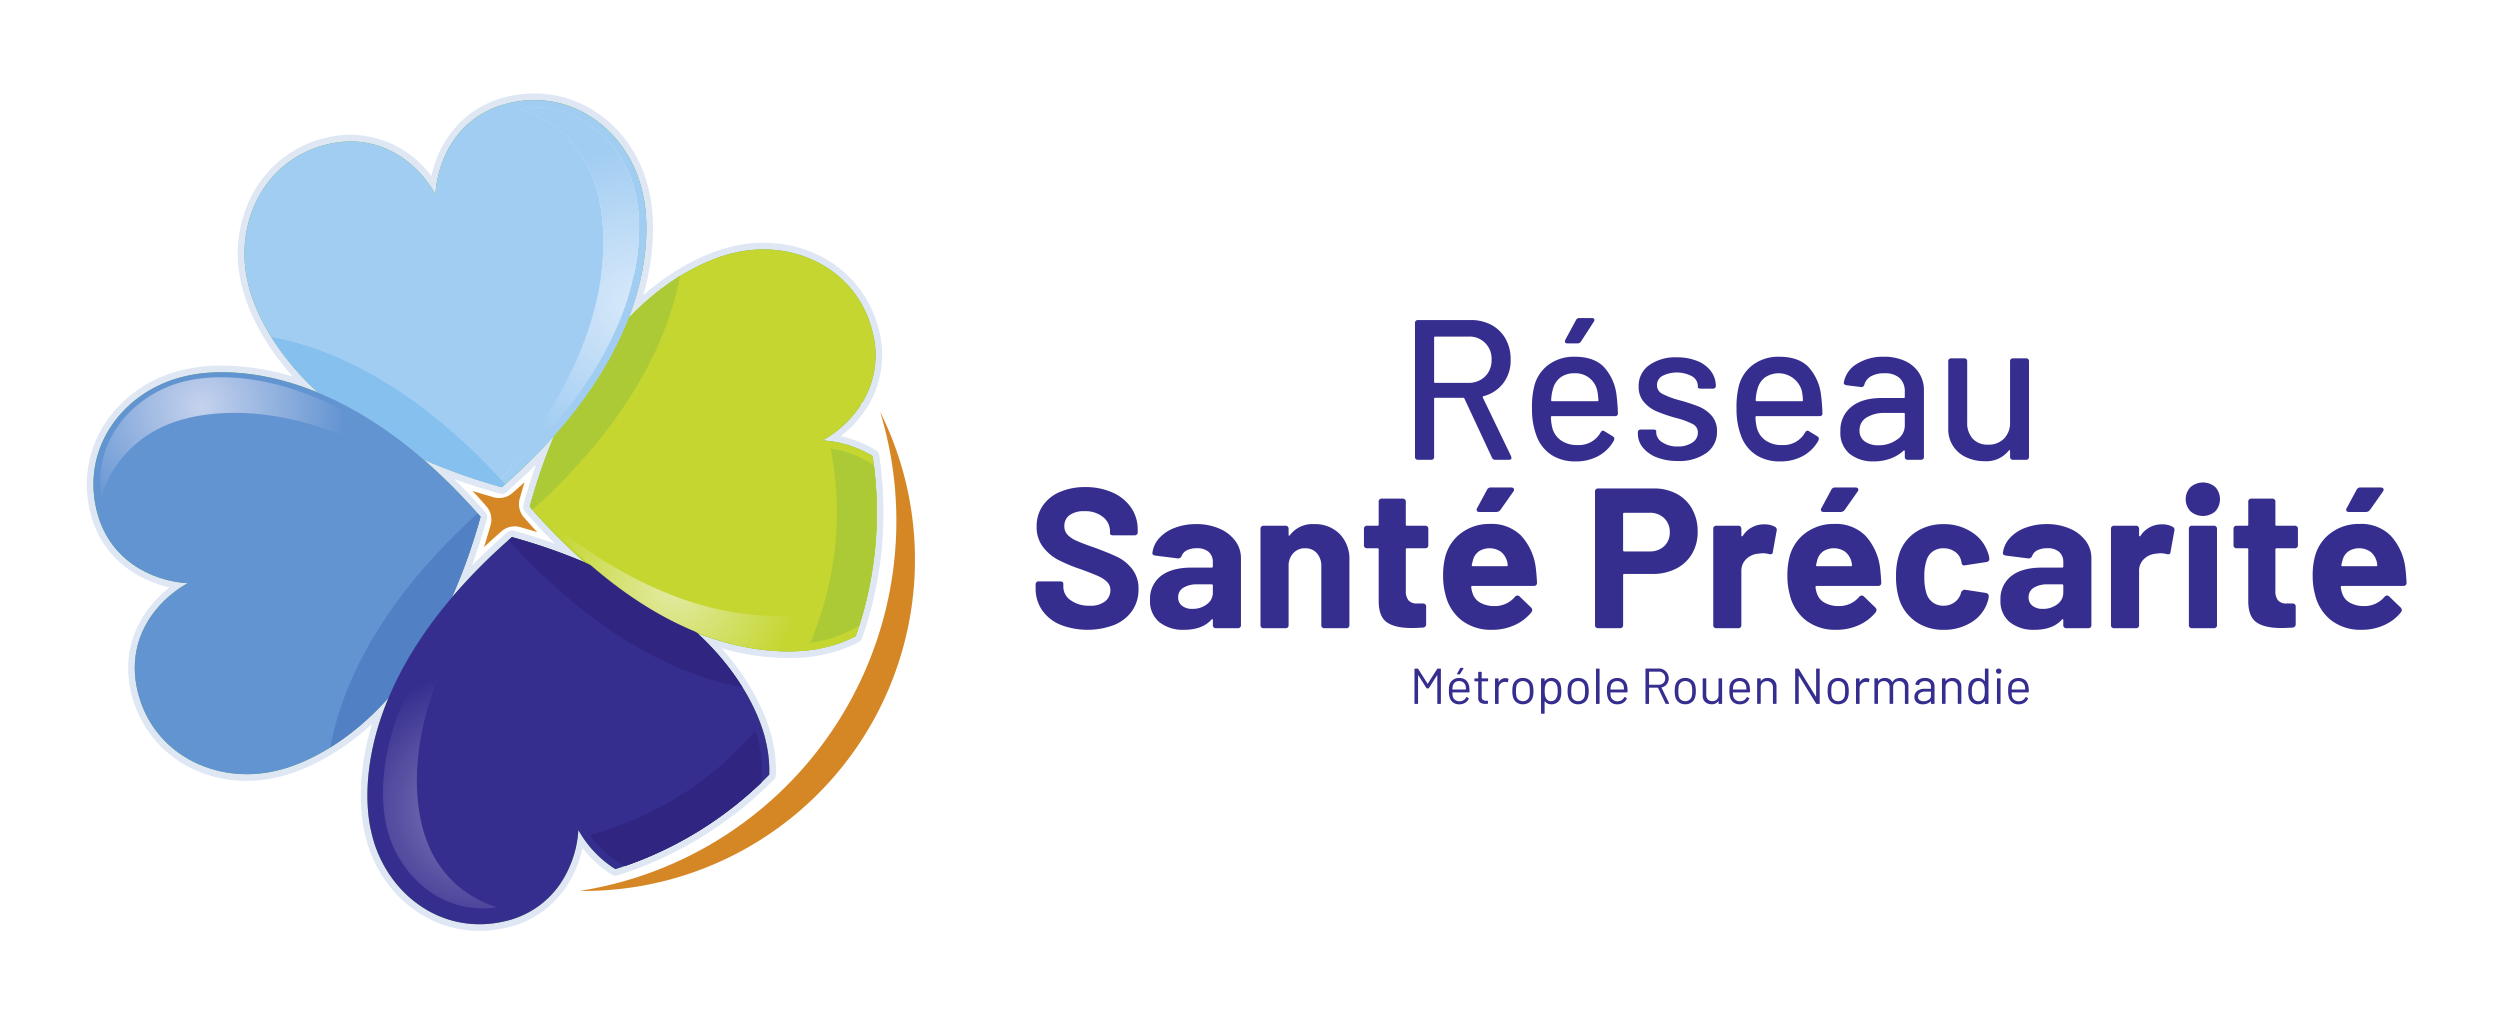 <svg xmlns="http://www.w3.org/2000/svg" xmlns:xlink="http://www.w3.org/1999/xlink" width="214.017mm" height="88.005mm" viewBox="0 0 606.662 249.463"><defs><radialGradient id="a" data-name="D&#xE9;grad&#xE9; sans nom 107" cx="212.196" cy="-309.63" r="34.919" gradientTransform="matrix(0.975, -0.221, 0.221, 0.975, -89.72, 447.356)" gradientUnits="userSpaceOnUse"><stop offset="0" stop-color="#c5d2ed"></stop><stop offset="1" stop-color="#6394d2"></stop></radialGradient><radialGradient id="b" data-name="D&#xE9;grad&#xE9; sans nom 36" cx="327.728" cy="-326.116" r="37.645" gradientTransform="matrix(0.975, -0.221, 0.221, 0.975, -89.72, 447.356)" gradientUnits="userSpaceOnUse"><stop offset="0" stop-color="#d8e9fa"></stop><stop offset="1" stop-color="#a2cdf2"></stop></radialGradient><radialGradient id="d" data-name="D&#xE9;grad&#xE9; sans nom 58" cx="255.825" cy="-199.349" r="33.256" gradientTransform="matrix(0.975, -0.221, 0.221, 0.975, -89.72, 447.356)" gradientUnits="userSpaceOnUse"><stop offset="0" stop-color="#8881bc"></stop><stop offset="1" stop-color="#352e8f"></stop></radialGradient><radialGradient id="e" cx="320.483" cy="-310.403" r="37.645" xlink:href="#b"></radialGradient><radialGradient id="f" data-name="D&#xE9;grad&#xE9; sans nom 161" cx="163.666" cy="141.466" r="30.81" gradientUnits="userSpaceOnUse"><stop offset="0" stop-color="#e4eba8"></stop><stop offset="1" stop-color="#c4d62f"></stop></radialGradient></defs><path d="M116.342,225.894c-13.219,0-24.642-9.653-27.778-23.475l-.034-.169c-.537-2.118-2.633-12.167,1.751-26.57-11.075,10.113-21,12.541-23.118,12.963l-.182.048a32.052,32.052,0,0,1-7.072.793c-13.9,0-25.215-8.724-28.16-21.709-2.566-11.312,2.876-20.133,9.4-25.247-8.089-1.8-16.8-7.413-19.368-18.724a27.114,27.114,0,0,1,4.337-21.98A30.834,30.834,0,0,1,44.535,89.735l.179-.036a38.361,38.361,0,0,1,9.159-.981,60.071,60.071,0,0,1,17.176,2.667C61.32,80.51,58.96,70.842,58.55,68.781l-.051-.2a30.82,30.82,0,0,1,2.96-21.822,27.117,27.117,0,0,1,17.959-13.4,25.818,25.818,0,0,1,5.7-.655,24.652,24.652,0,0,1,19.554,10.013c1.81-8.078,7.42-16.769,18.713-19.331a28.521,28.521,0,0,1,6.293-.716c13.219,0,24.642,9.653,27.776,23.475l.034.171c.509,2,2.522,11.544-1.376,25.3,10.593-9.21,19.91-11.473,21.887-11.866l.181-.047a32,32,0,0,1,7.073-.793c13.9,0,25.215,8.723,28.159,21.708a23.738,23.738,0,0,1-2.876,18.032,1.541,1.541,0,0,1-.119.168,1.63,1.63,0,0,1-.118.222,27.8,27.8,0,0,1-6.258,6.816A27.308,27.308,0,0,1,212.6,109.3a1.624,1.624,0,0,1,.748,1.134,93.147,93.147,0,0,1,1.041,13.875,92.187,92.187,0,0,1-5.2,30.584,1.625,1.625,0,0,1-.775.9,31.971,31.971,0,0,1-7.784,2.873l-.18.036a38.27,38.27,0,0,1-9.159.982h0a58.933,58.933,0,0,1-16.2-2.373c9.645,10.834,11.981,20.441,12.386,22.48l.045.173a31.941,31.941,0,0,1,.774,8.078,1.626,1.626,0,0,1-.465,1.084,92.741,92.741,0,0,1-38,23.317,1.619,1.619,0,0,1-1.34-.168,27.68,27.68,0,0,1-7.124-6.451,27.618,27.618,0,0,1-3.744,9.046l-.014.021a23.751,23.751,0,0,1-14.969,10.287A28.5,28.5,0,0,1,116.342,225.894Zm1.791-99.9c-1.091,3.907-2.306,7.687-3.634,11.31q4.026-4.117,8.595-8.112c.01-.01.02-.02.032-.03a1.646,1.646,0,0,1,1.112-.438h.014a1.619,1.619,0,0,1,.532.089c3.409.952,6.723,2,9.92,3.131q-3.695-3.675-7.3-7.793a1.092,1.092,0,0,1-.091-.1,1.622,1.622,0,0,1-.265-.436,1.582,1.582,0,0,1-.09-.3,1.618,1.618,0,0,1,.068-.9c.927-3.323,1.948-6.562,3.052-9.691q-3.4,3.375-7.145,6.652a1.626,1.626,0,0,1-.8.436,1.648,1.648,0,0,1-.365.042,1.545,1.545,0,0,1-.254-.021,1.617,1.617,0,0,1-.19-.042h0c-3.83-1.066-7.539-2.252-11.1-3.546q3.816,3.775,7.521,8.013c.03.031.06.063.088.1a1.587,1.587,0,0,1,.224.344,1.569,1.569,0,0,1,.145.455A1.6,1.6,0,0,1,118.133,125.991Z" fill="#dee7f3"></path><path d="M211.75,110.68a26.461,26.461,0,0,0-12.134-3.806,26.466,26.466,0,0,0,9.322-8.7c-.038-.124-.069-.251-.107-.375.112,0,.217.009.329.01a22.015,22.015,0,0,0,2.677-16.827c-3.53-15.564-18.982-22.943-33.295-19.7-.076.017-.15.039-.226.057-1.836.365-13.482,3.019-25.819,15.978,6.565-16.935,3.894-28.757,3.428-30.586-.017-.076-.029-.153-.046-.229-3.246-14.312-16.57-25.069-32.133-21.539-12.368,2.805-17.523,13.32-18.083,22.194C101.33,39.4,92.142,32.139,79.775,34.944c-15.563,3.53-22.942,18.982-19.7,33.294.017.077.039.151.057.227.375,1.886,3.164,14.12,17.055,26.823-17.727-7.316-30.188-4.5-32.07-4.02-.076.016-.152.028-.229.045-14.312,3.247-25.069,16.57-21.539,32.133,2.805,12.368,13.32,17.524,22.194,18.083-7.764,4.333-15.026,13.521-12.221,25.888,3.53,15.564,18.983,22.942,33.295,19.7.076-.017.15-.039.226-.057,1.918-.382,14.539-3.257,27.471-17.77-7.565,17.979-4.706,30.648-4.222,32.547.017.076.029.152.046.229,3.246,14.312,16.57,25.069,32.133,21.539a22.02,22.02,0,0,0,13.972-9.592,1.327,1.327,0,0,1-.28.04c.1-.015.191-.036.287-.051a26.37,26.37,0,0,0,4.1-12.591,26.4,26.4,0,0,0,8.979,9.494,90.776,90.776,0,0,0,37.336-22.909,30.3,30.3,0,0,0-.731-7.659c-.017-.076-.04-.15-.057-.226-.372-1.871-3.117-13.918-16.71-26.507,17.086,6.705,29.028,4,30.867,3.535.076-.016.152-.028.229-.046a30.293,30.293,0,0,0,7.389-2.728,91,91,0,0,0,4.09-43.681Zm-87.5,19.662v-.007l-.006,0-.009,0-.006,0h-.008l0,.007a139.3,139.3,0,0,0-14.615,14.7,139.176,139.176,0,0,0,7-19.624l.007,0,0-.006,0-.008,0-.007,0-.007h-.007a140.418,140.418,0,0,0-13.881-13.91,139.844,139.844,0,0,0,19.042,6.743v.007l.006,0h.008l.007-.005.008,0,0-.007a142.36,142.36,0,0,0,12.753-12.563,141.94,141.94,0,0,0-6,17.317l-.007,0,0,.006v.008l0,.006,0,.008h.007a141.2,141.2,0,0,0,13.4,13.5A141.481,141.481,0,0,0,124.254,130.342Z" fill="#68af56"></path><path d="M155.925,46.739c-.017-.076-.029-.153-.046-.229-3.246-14.312-16.57-25.069-32.133-21.539-12.368,2.805-17.523,13.32-18.083,22.194h0C101.33,39.4,92.143,32.139,79.775,34.944c-15.564,3.53-22.942,18.982-19.7,33.294.017.077.039.151.057.227.623,3.132,7.887,34.8,61.631,49.765v.007l.006,0h.008l.007-.005.008,0,0-.007C163.823,81.537,156.714,49.834,155.925,46.739Z" fill="#a2cdf2"></path><path d="M65.811,81.755c7.036,11.35,22.477,27.153,55.955,36.475l0,.007.006,0h.008l.007-.005.008,0,0-.007c.271-.236.53-.471.8-.707C111.365,104.99,91.033,86.463,65.811,81.755Z" fill="#85c0ee"></path><path d="M45.121,91.268c-.076.016-.152.028-.229.045-14.312,3.247-25.069,16.57-21.539,32.133,2.805,12.368,13.32,17.524,22.194,18.083h0c-7.764,4.333-15.026,13.521-12.221,25.888,3.53,15.564,18.982,22.942,33.295,19.7.076-.017.15-.039.226-.057,3.132-.623,34.8-7.887,49.765-61.63l.007,0,0-.006,0-.008,0-.006V125.4h-.007C79.919,83.369,48.216,90.478,45.121,91.268Z" fill="#6394d2"></path><path d="M66.448,185.335l-.155.04c-12.7,2.881-27.812-3.206-31.246-18.348C32.432,155.5,39.2,147.092,46.406,143.07l5.244-2.925-5.993-.378c-8.236-.519-17.968-5.181-20.583-16.711C21.64,107.913,32.653,95.9,45.283,93.035l.2-.039L46,92.873c5.525-1.253,34.664-5.506,68.658,32.981-14.063,49.387-42.186,58.122-47.711,59.375Z" fill="#6394d2"></path><path d="M45.118,92.465C32.991,95.216,22.363,106.4,24.574,120.692c2.213-8.2,8.761-14.841,16.523-17.837l.219-.078c3.247-1.352,32.374-12,73.176,22.509C79.116,85.234,48.754,91.552,45.346,92.42Z" fill="url(#a)"></path><path d="M80.137,181.371c11.35-7.036,27.153-22.477,36.475-55.955l.007,0,0-.006,0-.008,0-.007v-.007h-.007c-.236-.271-.471-.53-.706-.8C103.372,135.817,84.845,156.149,80.137,181.371Z" fill="#5280c5"></path><g><path d="M257.259,151.573a10.075,10.075,0,0,1-4.4-3.531,9.228,9.228,0,0,1-1.548-5.322V141.9a.727.727,0,0,1,.822-.823h5.08c.548,0,.822.211.822.629v.677a3.968,3.968,0,0,0,1.766,3.266,7.478,7.478,0,0,0,4.62,1.33,5.626,5.626,0,0,0,3.8-1.088,3.443,3.443,0,0,0,1.233-2.685,2.706,2.706,0,0,0-.774-1.959,6.9,6.9,0,0,0-2.08-1.4q-1.306-.6-4.209-1.669a39.239,39.239,0,0,1-5.514-2.274,11.327,11.327,0,0,1-3.774-3.169,7.868,7.868,0,0,1-1.548-4.958,8.734,8.734,0,0,1,1.5-5.08,9.524,9.524,0,0,1,4.184-3.338,15.283,15.283,0,0,1,6.12-1.161,15.851,15.851,0,0,1,6.579,1.307,10.658,10.658,0,0,1,4.523,3.652,9.337,9.337,0,0,1,1.621,5.442v.484a.727.727,0,0,1-.823.822h-5.079c-.549,0-.822-.161-.822-.483v-.484a4.4,4.4,0,0,0-1.669-3.459,6.811,6.811,0,0,0-4.572-1.427,5.773,5.773,0,0,0-3.58.967,3.173,3.173,0,0,0-1.258,2.661,2.96,2.96,0,0,0,.726,2.032,6.554,6.554,0,0,0,2.2,1.5q1.476.678,4.571,1.741,3.387,1.258,5.371,2.2a10.293,10.293,0,0,1,3.555,2.879,7.649,7.649,0,0,1,1.572,4.982,8.943,8.943,0,0,1-1.523,5.177,9.816,9.816,0,0,1-4.306,3.435,18.23,18.23,0,0,1-13.183-.049Z" fill="#352e8f"></path><path d="M295.912,128.28a9.252,9.252,0,0,1,3.846,2.975,6.967,6.967,0,0,1,1.379,4.209v16.158a.727.727,0,0,1-.823.822h-5.176a.726.726,0,0,1-.822-.822V150.46c0-.128-.033-.2-.1-.217s-.145.024-.242.121q-2.226,2.466-6.627,2.467a9.246,9.246,0,0,1-6-1.838,6.555,6.555,0,0,1-2.274-5.419,6.939,6.939,0,0,1,2.612-5.781q2.613-2.055,7.451-2.056h4.885a.257.257,0,0,0,.291-.29v-1.016a3.185,3.185,0,0,0-.992-2.491,4.156,4.156,0,0,0-2.878-.9,5.237,5.237,0,0,0-2.4.484,2.551,2.551,0,0,0-1.282,1.354.914.914,0,0,1-.968.629l-5.369-.677a1.212,1.212,0,0,1-.605-.218.446.446,0,0,1-.169-.459,6.446,6.446,0,0,1,1.669-3.58,9.474,9.474,0,0,1,3.773-2.492,14.5,14.5,0,0,1,5.2-.9A13.766,13.766,0,0,1,295.912,128.28Zm-3.048,18.359a3.445,3.445,0,0,0,1.452-2.854v-1.694a.257.257,0,0,0-.291-.29h-3.434a6.214,6.214,0,0,0-3.435.823,2.618,2.618,0,0,0-1.258,2.321,2.482,2.482,0,0,0,.944,2.056,3.878,3.878,0,0,0,2.491.75A5.63,5.63,0,0,0,292.864,146.639Z" fill="#352e8f"></path><path d="M325.083,129.562A8.7,8.7,0,0,1,327.454,136v15.626a.727.727,0,0,1-.823.822h-5.176a.727.727,0,0,1-.823-.822V137.4a4.59,4.59,0,0,0-1.064-3.145,3.613,3.613,0,0,0-2.855-1.209,3.759,3.759,0,0,0-2.9,1.209A4.463,4.463,0,0,0,312.7,137.4v14.223a.727.727,0,0,1-.823.822H306.7a.727.727,0,0,1-.823-.822V128.4a.728.728,0,0,1,.823-.823h5.176a.728.728,0,0,1,.823.823v1.354c0,.129.031.21.1.242s.128,0,.194-.1a6.8,6.8,0,0,1,5.853-2.709A8.441,8.441,0,0,1,325.083,129.562Z" fill="#352e8f"></path><path d="M345.788,133.045h-4.354a.257.257,0,0,0-.29.29v10.014a3.515,3.515,0,0,0,.653,2.346,2.649,2.649,0,0,0,2.1.75h1.355a.728.728,0,0,1,.823.823v4.16a.808.808,0,0,1-.823.871q-1.839.1-2.661.1-4.017,0-6-1.355t-2.031-5.031V133.335a.257.257,0,0,0-.291-.29h-2.467a.726.726,0,0,1-.822-.823V128.4a.727.727,0,0,1,.822-.823h2.467a.257.257,0,0,0,.291-.29v-5.467a.726.726,0,0,1,.822-.822h4.935a.727.727,0,0,1,.822.822v5.467a.257.257,0,0,0,.29.29h4.354a.728.728,0,0,1,.823.823v3.821A.728.728,0,0,1,345.788,133.045Z" fill="#352e8f"></path><path d="M367.606,144.849a.83.83,0,0,1,.629-.339.743.743,0,0,1,.532.242l2.757,2.661a.837.837,0,0,1,.29.58.9.9,0,0,1-.193.581,11.022,11.022,0,0,1-4.088,3.12,12.971,12.971,0,0,1-5.443,1.137,11.665,11.665,0,0,1-7.377-2.274,11.116,11.116,0,0,1-3.943-6.241,17.02,17.02,0,0,1-.58-4.5,18.115,18.115,0,0,1,.532-4.74,10.323,10.323,0,0,1,3.9-5.757,11.305,11.305,0,0,1,6.941-2.177,10.123,10.123,0,0,1,7.524,2.806,14.066,14.066,0,0,1,3.6,7.885q.194,1.6.29,3.532a.726.726,0,0,1-.822.822H357.3a.257.257,0,0,0-.29.29,6.949,6.949,0,0,0,.339,1.5,3.945,3.945,0,0,0,1.91,2.3,6.99,6.99,0,0,0,3.459.8A6.335,6.335,0,0,0,367.606,144.849Zm-8.732-11.055a3.787,3.787,0,0,0-1.427,2.1q-.243.919-.291,1.209t.242.291h8.225c.16,0,.241-.065.241-.194a3.512,3.512,0,0,0-.194-1.112,4.368,4.368,0,0,0-1.5-2.226,4.859,4.859,0,0,0-5.3-.073Zm-.557-10.086a.712.712,0,0,1,.145-.435l2.371-4.4a1,1,0,0,1,.967-.581h4.886a.866.866,0,0,1,.532.145.461.461,0,0,1,.194.387.774.774,0,0,1-.194.484l-3.1,4.4a1.2,1.2,0,0,1-1.016.532h-4.065Q358.318,124.24,358.317,123.708Z" fill="#352e8f"></path><path d="M406.887,119.838a9.2,9.2,0,0,1,3.749,3.7,11.115,11.115,0,0,1,1.33,5.491,10.315,10.315,0,0,1-1.379,5.369,9.386,9.386,0,0,1-3.87,3.6,12.35,12.35,0,0,1-5.732,1.282h-6.821a.257.257,0,0,0-.29.291v12.046a.727.727,0,0,1-.823.822h-5.176a.727.727,0,0,1-.823-.822V119.354a.727.727,0,0,1,.823-.822h13.4A11.628,11.628,0,0,1,406.887,119.838Zm-3.048,12.7a4.415,4.415,0,0,0,1.355-3.362,4.556,4.556,0,0,0-1.355-3.435,4.938,4.938,0,0,0-3.58-1.306h-6.1a.256.256,0,0,0-.29.29v8.8a.256.256,0,0,0,.29.29h6.1A4.992,4.992,0,0,0,403.839,132.537Z" fill="#352e8f"></path><path d="M430.688,127.82a.833.833,0,0,1,.436,1.016l-.919,5.08c-.034.29-.122.467-.267.532a1.241,1.241,0,0,1-.7,0,5.855,5.855,0,0,0-1.4-.194,10.378,10.378,0,0,0-1.112.1,4.754,4.754,0,0,0-2.951,1.282,3.952,3.952,0,0,0-1.209,3.024v12.965a.727.727,0,0,1-.822.822h-5.177a.726.726,0,0,1-.822-.822V128.4a.727.727,0,0,1,.822-.823h5.177a.727.727,0,0,1,.822.823v1.5c0,.13.031.21.1.242s.144,0,.242-.1a6.035,6.035,0,0,1,5.225-2.8A5.111,5.111,0,0,1,430.688,127.82Z" fill="#352e8f"></path><path d="M451.151,144.849a.83.83,0,0,1,.629-.339.743.743,0,0,1,.532.242l2.757,2.661a.837.837,0,0,1,.29.58.906.906,0,0,1-.193.581,11.022,11.022,0,0,1-4.088,3.12,12.971,12.971,0,0,1-5.443,1.137,11.662,11.662,0,0,1-7.377-2.274,11.116,11.116,0,0,1-3.943-6.241,17.02,17.02,0,0,1-.58-4.5,18.115,18.115,0,0,1,.532-4.74,10.318,10.318,0,0,1,3.895-5.757,11.305,11.305,0,0,1,6.941-2.177,10.119,10.119,0,0,1,7.523,2.806,14.06,14.06,0,0,1,3.6,7.885q.193,1.6.29,3.532a.726.726,0,0,1-.822.822H440.846a.257.257,0,0,0-.29.29,6.949,6.949,0,0,0,.339,1.5,3.945,3.945,0,0,0,1.91,2.3,6.99,6.99,0,0,0,3.459.8A6.335,6.335,0,0,0,451.151,144.849Zm-8.733-11.055a3.791,3.791,0,0,0-1.426,2.1q-.243.919-.291,1.209c-.033.194.049.291.242.291h8.224c.161,0,.242-.065.242-.194a3.512,3.512,0,0,0-.194-1.112,4.368,4.368,0,0,0-1.5-2.226,4.861,4.861,0,0,0-5.3-.073Zm-.556-10.086a.712.712,0,0,1,.145-.435l2.37-4.4a1,1,0,0,1,.968-.581h4.886a.866.866,0,0,1,.532.145.461.461,0,0,1,.194.387.774.774,0,0,1-.194.484l-3.1,4.4a1.2,1.2,0,0,1-1.015.532h-4.065Q441.862,124.24,441.862,123.708Z" fill="#352e8f"></path><path d="M464.962,150.9a10.564,10.564,0,0,1-4.04-5.322,17.771,17.771,0,0,1-.822-5.708,17.172,17.172,0,0,1,.822-5.612,10.048,10.048,0,0,1,4.016-5.176,11.908,11.908,0,0,1,6.724-1.887,12.05,12.05,0,0,1,6.8,1.935,9.28,9.28,0,0,1,3.894,4.886,5.466,5.466,0,0,1,.388,1.5v.1q0,.628-.726.774l-5.08.774-.242.048a.621.621,0,0,1-.677-.58l-.145-.678a3.689,3.689,0,0,0-1.5-2.08,4.653,4.653,0,0,0-2.758-.822,4.323,4.323,0,0,0-2.613.774,4.11,4.11,0,0,0-1.5,2.128,11.88,11.88,0,0,0-.532,3.967,12.928,12.928,0,0,0,.485,3.967,4.3,4.3,0,0,0,1.523,2.274,4.244,4.244,0,0,0,2.637.822,4.474,4.474,0,0,0,2.636-.8,4.09,4.09,0,0,0,1.573-2.153l.048-.241a1.059,1.059,0,0,1,.338-.46.749.749,0,0,1,.629-.218l5.079.774a.924.924,0,0,1,.557.339.787.787,0,0,1,.121.58,4.509,4.509,0,0,1-.242,1.113,9.02,9.02,0,0,1-3.942,5.08,12.423,12.423,0,0,1-6.749,1.838A11.578,11.578,0,0,1,464.962,150.9Z" fill="#352e8f"></path><path d="M502.285,128.28a9.255,9.255,0,0,1,3.845,2.975,6.96,6.96,0,0,1,1.379,4.209v16.158a.727.727,0,0,1-.822.822H501.51a.727.727,0,0,1-.822-.822V150.46c0-.128-.032-.2-.1-.217s-.144.024-.241.121q-2.226,2.466-6.628,2.467a9.248,9.248,0,0,1-6-1.838,6.56,6.56,0,0,1-2.273-5.419,6.939,6.939,0,0,1,2.612-5.781q2.611-2.055,7.45-2.056H500.4a.256.256,0,0,0,.29-.29v-1.016a3.188,3.188,0,0,0-.991-2.491,4.158,4.158,0,0,0-2.879-.9,5.24,5.24,0,0,0-2.395.484,2.554,2.554,0,0,0-1.282,1.354.914.914,0,0,1-.967.629l-5.37-.677a1.2,1.2,0,0,1-.6-.218.447.447,0,0,1-.17-.459,6.453,6.453,0,0,1,1.669-3.58,9.488,9.488,0,0,1,3.773-2.492,14.506,14.506,0,0,1,5.2-.9A13.769,13.769,0,0,1,502.285,128.28Zm-3.048,18.359a3.444,3.444,0,0,0,1.451-2.854v-1.694a.257.257,0,0,0-.29-.29h-3.435a6.211,6.211,0,0,0-3.434.823,2.618,2.618,0,0,0-1.258,2.321,2.481,2.481,0,0,0,.943,2.056,3.881,3.881,0,0,0,2.492.75A5.632,5.632,0,0,0,499.237,146.639Z" fill="#352e8f"></path><path d="M527.2,127.82a.833.833,0,0,1,.435,1.016l-.919,5.08c-.033.29-.121.467-.266.532a1.241,1.241,0,0,1-.7,0,5.855,5.855,0,0,0-1.4-.194,10.378,10.378,0,0,0-1.112.1,4.752,4.752,0,0,0-2.951,1.282,3.952,3.952,0,0,0-1.209,3.024v12.965a.727.727,0,0,1-.822.822h-5.177a.726.726,0,0,1-.822-.822V128.4a.727.727,0,0,1,.822-.823h5.177a.728.728,0,0,1,.822.823v1.5c0,.13.031.21.1.242s.145,0,.243-.1a6.035,6.035,0,0,1,5.224-2.8A5.112,5.112,0,0,1,527.2,127.82Z" fill="#352e8f"></path><path d="M531.552,124.071a4.27,4.27,0,0,1,0-5.854,4.6,4.6,0,0,1,6.023-.024,4.4,4.4,0,0,1,0,5.9,4.593,4.593,0,0,1-6.023-.024Zm-.387,27.551V128.4a.727.727,0,0,1,.822-.823h5.177a.728.728,0,0,1,.822.823v23.221a.727.727,0,0,1-.822.822h-5.177A.726.726,0,0,1,531.165,151.622Z" fill="#352e8f"></path><path d="M556.8,133.045h-4.353a.256.256,0,0,0-.29.29v10.014a3.509,3.509,0,0,0,.653,2.346,2.649,2.649,0,0,0,2.1.75h1.356a.727.727,0,0,1,.822.823v4.16a.808.808,0,0,1-.822.871q-1.84.1-2.661.1-4.017,0-6-1.355t-2.031-5.031V133.335a.257.257,0,0,0-.291-.29h-2.467a.727.727,0,0,1-.823-.823V128.4a.728.728,0,0,1,.823-.823h2.467a.257.257,0,0,0,.291-.29v-5.467A.726.726,0,0,1,546.4,121h4.934a.727.727,0,0,1,.823.822v5.467a.256.256,0,0,0,.29.29H556.8a.728.728,0,0,1,.823.823v3.821A.727.727,0,0,1,556.8,133.045Z" fill="#352e8f"></path><path d="M578.622,144.849a.83.83,0,0,1,.628-.339.743.743,0,0,1,.533.242l2.757,2.661a.837.837,0,0,1,.29.58.9.9,0,0,1-.194.581,11.013,11.013,0,0,1-4.088,3.12,12.967,12.967,0,0,1-5.442,1.137,11.662,11.662,0,0,1-7.377-2.274,11.111,11.111,0,0,1-3.943-6.241,17.02,17.02,0,0,1-.58-4.5,18.073,18.073,0,0,1,.532-4.74,10.316,10.316,0,0,1,3.894-5.757,11.308,11.308,0,0,1,6.942-2.177,10.119,10.119,0,0,1,7.523,2.806,14.06,14.06,0,0,1,3.6,7.885q.194,1.6.29,3.532a.727.727,0,0,1-.823.822H568.317a.257.257,0,0,0-.29.29,6.949,6.949,0,0,0,.339,1.5,3.945,3.945,0,0,0,1.91,2.3,6.987,6.987,0,0,0,3.459.8A6.335,6.335,0,0,0,578.622,144.849Zm-8.733-11.055a3.792,3.792,0,0,0-1.427,2.1c-.162.613-.258,1.016-.291,1.209s.049.291.243.291h8.224c.16,0,.241-.065.241-.194a3.509,3.509,0,0,0-.193-1.112,4.368,4.368,0,0,0-1.5-2.226,4.861,4.861,0,0,0-5.3-.073Zm-.556-10.086a.705.705,0,0,1,.145-.435l2.37-4.4a1,1,0,0,1,.968-.581H577.7a.868.868,0,0,1,.532.145.46.46,0,0,1,.193.387.772.772,0,0,1-.193.484l-3.1,4.4a1.2,1.2,0,0,1-1.015.532h-4.065Q569.334,124.24,569.333,123.708Z" fill="#352e8f"></path></g><path d="M154.158,46.9c-2.751-12.127-13.936-22.754-28.227-20.544,8.2,2.213,14.841,8.761,17.837,16.523l.078.219c1.352,3.247,12,32.374-22.508,73.176C161.389,80.9,155.071,50.537,154.2,47.129Z" fill="#cbe2f8"></path><path d="M154.158,46.9c-2.751-12.127-13.936-22.754-28.227-20.544,8.2,2.213,14.841,8.761,17.837,16.523l.078.219c1.352,3.247,12,32.374-22.508,73.176C161.389,80.9,155.071,50.537,154.2,47.129Z" fill="url(#b)"></path><path d="M154.158,46.9c-2.751-12.127-13.936-22.754-28.227-20.544,8.2,2.213,14.841,8.761,17.837,16.523l.078.219c1.352,3.247,12,32.374-22.508,73.176C161.389,80.9,155.071,50.537,154.2,47.129Z" fill="#cbe2f8"></path><path d="M154.158,46.9c-2.751-12.127-13.936-22.754-28.227-20.544,8.2,2.213,14.841,8.761,17.837,16.523l.078.219c1.352,3.247,12,32.374-22.508,73.176C161.389,80.9,155.071,50.537,154.2,47.129Z" fill="url(#b)"></path><path d="M135.967,214.049c.1-.015.191-.036.287-.051a26.37,26.37,0,0,0,4.1-12.591,26.4,26.4,0,0,0,8.979,9.494,90.776,90.776,0,0,0,37.336-22.909,30.3,30.3,0,0,0-.731-7.659c-.017-.076-.04-.15-.057-.226-.623-3.132-7.887-34.8-61.631-49.765v-.007l-.006,0-.009,0-.006,0h-.008l0,.007C82.2,167.035,89.307,198.738,90.1,201.833c.017.076.029.152.046.229,3.246,14.312,16.57,25.069,32.133,21.539a22.02,22.02,0,0,0,13.972-9.592A1.327,1.327,0,0,1,135.967,214.049Z" fill="#352e8f"></path><path d="M138.973,195.3l2.926,5.243a24.22,24.22,0,0,0,9.688,9.629,90.8,90.8,0,0,0,33.149-20.262,28.393,28.393,0,0,0-.528-9.235l-.055-.227c-.677-3.4-8.077-33.519-59.471-48.155-40.05,35.376-33.732,65.738-32.864,69.146l.045.228c2.865,12.63,14.878,23.643,30.021,20.209,11.529-2.615,16.192-12.347,16.712-20.583Z" fill="#352e8f"></path><path d="M117.442,132.776q.818-2.567,1.556-5.2a4.747,4.747,0,0,0,.1-2.659c-.008-.041-.056-.221-.115-.4a4.77,4.77,0,0,0-1.158-1.88q-1.536-1.764-3.152-3.5,2.445.774,4.95,1.475a4.585,4.585,0,0,0,1.5.241,4.882,4.882,0,0,0,1.234-.16,5.1,5.1,0,0,0,.5-.16,4.8,4.8,0,0,0,1.584-.978q1.445-1.265,2.856-2.563-.593,1.929-1.143,3.9a4.794,4.794,0,0,0-.084,2.586c.031.128.065.249.1.368a4.855,4.855,0,0,0,1.179,1.933q1.468,1.686,3.013,3.348-1.983-.612-4.006-1.178a4.669,4.669,0,0,0-1.452-.224c-.046,0-.221,0-.268.008a4.892,4.892,0,0,0-3.178,1.407C120.1,130.319,118.759,131.537,117.442,132.776Z" fill="#d58625"></path><path d="M200.042,157.135c.076-.016.152-.028.229-.046a30.293,30.293,0,0,0,7.389-2.728,91,91,0,0,0,4.09-43.681,26.461,26.461,0,0,0-12.134-3.806,26.466,26.466,0,0,0,9.322-8.7c-.038-.124-.069-.251-.107-.375.112,0,.217.009.329.01a22.015,22.015,0,0,0,2.677-16.827c-3.53-15.564-18.982-22.943-33.295-19.7-.076.017-.15.039-.226.057-3.132.623-34.8,7.887-49.765,61.63l-.007,0,0,.006v.008l0,.006,0,.008h.007C165.244,165.034,196.947,157.925,200.042,157.135Z" fill="#c4d62f"></path><path d="M199.164,155.53l.515-.123.2-.039a28.288,28.288,0,0,0,8.642-3.57,90.65,90.65,0,0,0,3.533-38.821,24.34,24.34,0,0,0-12.549-4.342l-5.993-.377,5.244-2.926c7.206-4.022,13.974-12.426,11.359-23.956-3.435-15.142-18.549-21.228-31.246-18.348l-.155.04-.5.106c-5.525,1.253-33.648,9.988-47.711,59.375C164.5,161.035,193.639,156.783,199.164,155.53Z" fill="#c4d62f"></path><path d="M93.821,200.6c2.62,11.55,13.273,21.671,26.883,19.566a26.022,26.022,0,0,1-16.988-15.736l-.074-.209c-1.288-3.092-11.428-30.832,21.437-69.691-38.144,33.692-32.128,62.607-31.3,65.853Z" fill="url(#d)"></path><path d="M180.2,166.817c-7.037-11.35-22.477-27.153-55.956-36.475l0-.007-.006,0-.008,0-.006.006-.008,0v.007c-.27.236-.53.471-.8.706C134.646,143.582,154.979,162.109,180.2,166.817Z" fill="#302581"></path><path d="M165.026,66.9c-11.35,7.037-27.153,22.477-36.475,55.956l-.007,0,0,.006,0,.008.006.006,0,.008h.007c.236.27.471.53.707.8C141.791,112.454,160.318,92.121,165.026,66.9Z" fill="#abca36"></path><path d="M150.907,66.27a28.459,28.459,0,0,0-22.528,45.858c17.874-17.555,24.84-33.614,27.288-45.454A28.611,28.611,0,0,0,150.907,66.27Z" fill="#a2cdf2"></path><path d="M154.158,46.9c-2.751-12.127-13.936-22.754-28.227-20.544,8.2,2.213,14.841,8.761,17.837,16.523l.078.219c1.352,3.247,12,32.374-22.508,73.176C161.389,80.9,155.071,50.537,154.2,47.129Z" fill="url(#e)"></path><path d="M213.575,99.933a90.864,90.864,0,0,1-72.863,116.246c.311,0,.618.023.931.023A80.383,80.383,0,0,0,213.575,99.933Z" fill="#d58625"></path><path d="M199.656,157.192l.228-.045a28.214,28.214,0,0,0,7.9-3.121,89.9,89.9,0,0,0,3.078-11.182,28.109,28.109,0,0,1-6.952,3.913l-.219.078c-3.247,1.352-32.374,12-73.176-22.508C165.886,164.378,196.248,158.06,199.656,157.192Z" fill="url(#f)"></path><path d="M201.582,108.863a81.086,81.086,0,0,1-4.952,47.109c1.089-.145,1.951-.31,2.534-.442l.515-.123.2-.039a28.288,28.288,0,0,0,8.642-3.57,90.65,90.65,0,0,0,3.533-38.821A23.918,23.918,0,0,0,201.582,108.863Z" fill="#abca36"></path><path d="M184.153,180.452a26.471,26.471,0,0,0-.852-3.087,81.248,81.248,0,0,1-40.112,25.229,23.76,23.76,0,0,0,8.4,7.582,90.8,90.8,0,0,0,33.149-20.262,28.393,28.393,0,0,0-.528-9.235Z" fill="#302581"></path><g><path d="M362.042,111.046l-6.676-14.319a.311.311,0,0,0-.29-.193h-6.822a.213.213,0,0,0-.241.241v14.078a.669.669,0,0,1-.725.726h-3.194a.669.669,0,0,1-.725-.726V78.392a.668.668,0,0,1,.725-.725h12.772a10.431,10.431,0,0,1,5.1,1.209,8.512,8.512,0,0,1,3.411,3.386,10.194,10.194,0,0,1,1.209,5.031,9.093,9.093,0,0,1-1.79,5.685,8.747,8.747,0,0,1-4.837,3.168.236.236,0,0,0-.145.291l6.869,14.271.1.387c0,.322-.21.484-.629.484h-3.289A.839.839,0,0,1,362.042,111.046ZM348.013,81.924v10.74a.213.213,0,0,0,.241.241h8.032a5.578,5.578,0,0,0,4.088-1.548,5.394,5.394,0,0,0,1.572-4.015,5.325,5.325,0,0,0-5.66-5.66h-8.032A.213.213,0,0,0,348.013,81.924Z" fill="#352e8f"></path><path d="M388.407,104.951c.161-.29.339-.435.532-.435a.71.71,0,0,1,.436.145l1.983,1.209a.722.722,0,0,1,.387.629l-.1.387a9.449,9.449,0,0,1-3.7,3.725,11.153,11.153,0,0,1-5.587,1.355,10.517,10.517,0,0,1-5.806-1.524,9.393,9.393,0,0,1-3.579-4.379,18.138,18.138,0,0,1-1.21-6.917,20.512,20.512,0,0,1,.532-5.37,9.242,9.242,0,0,1,3.484-5.273,10.346,10.346,0,0,1,6.337-1.935q4.594,0,7.014,2.394a12.179,12.179,0,0,1,3.145,6.943q.242,1.79.339,4.353a.642.642,0,0,1-.726.726H376.6a.214.214,0,0,0-.242.242,11.817,11.817,0,0,0,.339,2.612,5.3,5.3,0,0,0,2.129,3.048A6.762,6.762,0,0,0,382.8,108,6.025,6.025,0,0,0,388.407,104.951ZM378.659,91.6a5.069,5.069,0,0,0-1.814,2.806,11.282,11.282,0,0,0-.435,2.709.213.213,0,0,0,.241.242h10.981a.214.214,0,0,0,.243-.242,14.2,14.2,0,0,0-.291-2.37,5.347,5.347,0,0,0-5.466-4.161A5.544,5.544,0,0,0,378.659,91.6Zm1.089-8.756.1-.387,2.564-4.741a.874.874,0,0,1,.871-.532h3a.782.782,0,0,1,.46.121.373.373,0,0,1,.169.314.863.863,0,0,1-.145.436l-3.1,4.789a.95.95,0,0,1-.871.484h-2.467Q379.747,83.327,379.748,82.843Z" fill="#352e8f"></path><path d="M402.073,111a7.977,7.977,0,0,1-3.41-2.394,5.284,5.284,0,0,1-1.21-3.363v-.29a.668.668,0,0,1,.725-.725h3a1.216,1.216,0,0,1,.532.1c.128.065.194.145.194.242v.387a2.881,2.881,0,0,0,1.475,2.37,6.372,6.372,0,0,0,3.7,1.016,6.149,6.149,0,0,0,3.58-.943A2.825,2.825,0,0,0,412.014,105a2.267,2.267,0,0,0-1.258-2.105,19.883,19.883,0,0,0-4.063-1.476,37.85,37.85,0,0,1-4.62-1.572,8.574,8.574,0,0,1-3.145-2.273,5.586,5.586,0,0,1-1.282-3.8,6.115,6.115,0,0,1,2.54-5.152,10.952,10.952,0,0,1,6.749-1.911,12.842,12.842,0,0,1,4.958.9,7.569,7.569,0,0,1,3.315,2.492,5.944,5.944,0,0,1,1.161,3.579.581.581,0,0,1-.2.46.778.778,0,0,1-.531.169h-2.9a1.2,1.2,0,0,1-.532-.1c-.129-.064-.194-.145-.194-.241v-.291a2.774,2.774,0,0,0-1.379-2.346,7.81,7.81,0,0,0-7.208-.121,2.514,2.514,0,0,0-1.33,2.226,2.312,2.312,0,0,0,1.282,2.128,20.569,20.569,0,0,0,4.136,1.548,44.412,44.412,0,0,1,4.669,1.524,8.324,8.324,0,0,1,3.168,2.225,5.588,5.588,0,0,1,1.307,3.846,6.188,6.188,0,0,1-2.588,5.225,11.334,11.334,0,0,1-6.943,1.935A13.658,13.658,0,0,1,402.073,111Z" fill="#352e8f"></path><path d="M438.041,104.951q.242-.435.532-.435a.707.707,0,0,1,.435.145l1.984,1.209a.721.721,0,0,1,.386.629l-.1.387a9.449,9.449,0,0,1-3.7,3.725,11.153,11.153,0,0,1-5.587,1.355,10.517,10.517,0,0,1-5.806-1.524,9.393,9.393,0,0,1-3.579-4.379,18.138,18.138,0,0,1-1.21-6.917,20.512,20.512,0,0,1,.532-5.37,9.238,9.238,0,0,1,3.484-5.273,10.345,10.345,0,0,1,6.336-1.935q4.6,0,7.015,2.394a12.186,12.186,0,0,1,3.145,6.943q.242,1.79.339,4.353a.642.642,0,0,1-.726.726H426.237a.214.214,0,0,0-.242.242,11.832,11.832,0,0,0,.338,2.612,5.312,5.312,0,0,0,2.129,3.048A6.767,6.767,0,0,0,432.429,108,6.025,6.025,0,0,0,438.041,104.951ZM428.292,91.6a5.068,5.068,0,0,0-1.813,2.806,11.277,11.277,0,0,0-.436,2.709.214.214,0,0,0,.242.242h10.981a.214.214,0,0,0,.242-.242,14.113,14.113,0,0,0-.29-2.37,5.876,5.876,0,0,0-8.926-3.145Z" fill="#352e8f"></path><path d="M462.3,87.608a7.911,7.911,0,0,1,3.387,2.9,7.724,7.724,0,0,1,1.185,4.233v16.109a.671.671,0,0,1-.726.726h-3.192a.67.67,0,0,1-.726-.726V109.5a.2.2,0,0,0-.1-.194.158.158,0,0,0-.194.049,9.394,9.394,0,0,1-3.217,1.935,11.746,11.746,0,0,1-4.039.677,9.019,9.019,0,0,1-5.806-1.815,6.6,6.6,0,0,1-2.273-5.49,7.233,7.233,0,0,1,2.637-5.927q2.635-2.151,7.377-2.152h5.37a.214.214,0,0,0,.242-.242V95.082A4.376,4.376,0,0,0,461,91.769a5.233,5.233,0,0,0-3.749-1.186,6.289,6.289,0,0,0-3.217.726,3.426,3.426,0,0,0-1.621,2.032.73.73,0,0,1-.823.58l-3.482-.435a1,1,0,0,1-.532-.218.407.407,0,0,1-.146-.411,6.546,6.546,0,0,1,3.12-4.524,11.773,11.773,0,0,1,6.6-1.765A11.952,11.952,0,0,1,462.3,87.608Zm-1.983,19.084a4.067,4.067,0,0,0,1.911-3.434v-2.806a.214.214,0,0,0-.242-.242h-4.5a8.179,8.179,0,0,0-4.548,1.113,3.508,3.508,0,0,0-1.692,3.1,3.118,3.118,0,0,0,1.281,2.709,5.554,5.554,0,0,0,3.314.919A7.535,7.535,0,0,0,460.318,106.692Z" fill="#352e8f"></path><path d="M487.965,87.148a.721.721,0,0,1,.533-.193h3.144a.671.671,0,0,1,.726.726v23.172a.672.672,0,0,1-.726.726H488.5a.67.67,0,0,1-.726-.726V109.4c0-.1-.033-.153-.1-.17a.2.2,0,0,0-.193.073,6.867,6.867,0,0,1-5.9,2.612A10.4,10.4,0,0,1,477.2,111a7.379,7.379,0,0,1-4.427-7.063V87.681a.668.668,0,0,1,.725-.726h3.145a.67.67,0,0,1,.726.726v14.8a5.647,5.647,0,0,0,1.33,3.967,4.829,4.829,0,0,0,3.749,1.451,5.178,5.178,0,0,0,3.87-1.476,5.375,5.375,0,0,0,1.452-3.942v-14.8A.718.718,0,0,1,487.965,87.148Z" fill="#352e8f"></path></g><g><path d="M343.243,170.655V162.4a.141.141,0,0,1,.159-.16h.576a.217.217,0,0,1,.184.111l2.242,3.541c.024.05.05.05.074,0l2.255-3.541a.215.215,0,0,1,.184-.111h.576a.142.142,0,0,1,.159.16v8.26a.141.141,0,0,1-.159.159h-.552a.14.14,0,0,1-.159-.159V163.89c0-.033-.008-.049-.025-.049s-.033.012-.049.036l-1.936,3.064a.215.215,0,0,1-.184.111h-.282a.214.214,0,0,1-.183-.111l-1.937-3.064c-.017-.024-.033-.036-.049-.036s-.024.016-.024.049v6.765a.141.141,0,0,1-.16.159H343.4A.14.14,0,0,1,343.243,170.655Z" fill="#352e8f"></path><path d="M355.149,169.913a1.616,1.616,0,0,0,.618-.668.15.15,0,0,1,.086-.085.13.13,0,0,1,.123.012l.356.2c.1.057.122.127.073.208a2.275,2.275,0,0,1-.883.974,2.6,2.6,0,0,1-1.4.362,2.5,2.5,0,0,1-1.446-.4,2.242,2.242,0,0,1-.846-1.128,4.918,4.918,0,0,1-.232-1.691q0-.526.019-.839a2.768,2.768,0,0,1,.091-.583,2.269,2.269,0,0,1,.839-1.274,2.455,2.455,0,0,1,1.527-.478,2.4,2.4,0,0,1,1.673.551,2.631,2.631,0,0,1,.778,1.557,7.326,7.326,0,0,1,.073,1.225.141.141,0,0,1-.159.159H352.52a.055.055,0,0,0-.062.062,3.882,3.882,0,0,0,.074.894,1.5,1.5,0,0,0,.57.877,1.785,1.785,0,0,0,1.1.325A1.9,1.9,0,0,0,355.149,169.913Zm-2.077-4.326a1.452,1.452,0,0,0-.515.84,3.778,3.778,0,0,0-.1.833.054.054,0,0,0,.062.061h3.149a.054.054,0,0,0,.062-.061,6.017,6.017,0,0,0-.073-.784,1.555,1.555,0,0,0-.546-.876,1.616,1.616,0,0,0-1.035-.326A1.561,1.561,0,0,0,353.072,165.587Zm.508-2a.14.14,0,0,1,.018-.14l.7-1.262a.183.183,0,0,1,.184-.111h.526c.082,0,.123.033.123.1a.175.175,0,0,1-.024.1l-.784,1.262a.218.218,0,0,1-.185.111h-.429A.133.133,0,0,1,353.58,163.589Z" fill="#352e8f"></path><path d="M360.952,165.336h-1.336a.054.054,0,0,0-.062.061v3.579a1.077,1.077,0,0,0,.264.827,1.2,1.2,0,0,0,.827.239h.27a.141.141,0,0,1,.159.159v.429a.155.155,0,0,1-.159.172H360.5a2.258,2.258,0,0,1-1.336-.331,1.43,1.43,0,0,1-.454-1.226V165.4a.054.054,0,0,0-.061-.061h-.7a.14.14,0,0,1-.159-.159v-.405a.14.14,0,0,1,.159-.159h.7a.054.054,0,0,0,.061-.061v-1.373a.141.141,0,0,1,.16-.159h.527a.141.141,0,0,1,.159.159v1.373a.054.054,0,0,0,.062.061h1.336a.141.141,0,0,1,.159.159v.405A.141.141,0,0,1,360.952,165.336Z" fill="#352e8f"></path><path d="M365.963,164.7a.146.146,0,0,1,.086.2l-.122.539c-.025.1-.091.131-.2.1a1.841,1.841,0,0,0-.6-.061,1.46,1.46,0,0,0-1.053.471,1.6,1.6,0,0,0-.417,1.134v3.579a.141.141,0,0,1-.16.159h-.551a.14.14,0,0,1-.159-.159v-5.883a.14.14,0,0,1,.159-.159h.551a.141.141,0,0,1,.16.159v.686c0,.033.006.052.018.056s.027-.007.043-.031a1.921,1.921,0,0,1,.655-.686,1.706,1.706,0,0,1,.914-.245A1.391,1.391,0,0,1,365.963,164.7Z" fill="#352e8f"></path><path d="M368.041,170.458a2.326,2.326,0,0,1-.876-1.25,5.308,5.308,0,0,1-.172-1.507,5.649,5.649,0,0,1,.159-1.5,2.34,2.34,0,0,1,.877-1.238,2.563,2.563,0,0,1,1.538-.453,2.526,2.526,0,0,1,1.513.453,2.277,2.277,0,0,1,.864,1.226,5.513,5.513,0,0,1,.172,1.507,5.345,5.345,0,0,1-.172,1.507,2.326,2.326,0,0,1-.876,1.25,2.5,2.5,0,0,1-1.5.454A2.539,2.539,0,0,1,368.041,170.458Zm2.531-.63a1.6,1.6,0,0,0,.563-.877,5.565,5.565,0,0,0,.1-1.238,5.269,5.269,0,0,0-.1-1.237,1.525,1.525,0,0,0-.557-.876,1.65,1.65,0,0,0-1.036-.326,1.562,1.562,0,0,0-1.569,1.2,7.862,7.862,0,0,0,0,2.475,1.527,1.527,0,0,0,.558.877,1.653,1.653,0,0,0,1.036.324A1.593,1.593,0,0,0,370.572,169.828Z" fill="#352e8f"></path><path d="M378.869,167.713a5.807,5.807,0,0,1-.148,1.52,2.27,2.27,0,0,1-.808,1.232,2.344,2.344,0,0,1-1.459.447,2.039,2.039,0,0,1-.882-.19,1.772,1.772,0,0,1-.674-.545c-.017-.025-.033-.033-.05-.025a.051.051,0,0,0-.024.049v2.831a.141.141,0,0,1-.159.159h-.552a.141.141,0,0,1-.159-.159v-8.26a.141.141,0,0,1,.159-.159h.552a.141.141,0,0,1,.159.159v.466c0,.024.008.039.024.043a.052.052,0,0,0,.05-.019,1.853,1.853,0,0,1,.667-.551,1.984,1.984,0,0,1,.889-.2,2.317,2.317,0,0,1,1.44.441,2.247,2.247,0,0,1,.8,1.2A5.494,5.494,0,0,1,378.869,167.713Zm-.939.938a5.017,5.017,0,0,0,.069-.938,6.329,6.329,0,0,0-.05-.9,2.073,2.073,0,0,0-.171-.582,1.351,1.351,0,0,0-.522-.7,1.523,1.523,0,0,0-.888-.258,1.3,1.3,0,0,0-.821.258,1.524,1.524,0,0,0-.49.686,2.153,2.153,0,0,0-.159.576,6.566,6.566,0,0,0-.05.919,6.719,6.719,0,0,0,.05.926,2.07,2.07,0,0,0,.171.594,1.393,1.393,0,0,0,.484.668,1.309,1.309,0,0,0,.8.251,1.453,1.453,0,0,0,.846-.245,1.391,1.391,0,0,0,.514-.65A2.13,2.13,0,0,0,377.93,168.651Z" fill="#352e8f"></path><path d="M381.448,170.458a2.326,2.326,0,0,1-.876-1.25,5.345,5.345,0,0,1-.172-1.507,5.691,5.691,0,0,1,.159-1.5,2.34,2.34,0,0,1,.877-1.238,2.565,2.565,0,0,1,1.538-.453,2.526,2.526,0,0,1,1.513.453,2.272,2.272,0,0,1,.864,1.226,5.513,5.513,0,0,1,.172,1.507,5.345,5.345,0,0,1-.172,1.507,2.326,2.326,0,0,1-.876,1.25,2.5,2.5,0,0,1-1.5.454A2.541,2.541,0,0,1,381.448,170.458Zm2.531-.63a1.6,1.6,0,0,0,.563-.877,5.565,5.565,0,0,0,.1-1.238,5.269,5.269,0,0,0-.1-1.237,1.52,1.52,0,0,0-.557-.876,1.648,1.648,0,0,0-1.036-.326,1.562,1.562,0,0,0-1.569,1.2,7.942,7.942,0,0,0,0,2.475,1.527,1.527,0,0,0,.558.877,1.653,1.653,0,0,0,1.036.324A1.589,1.589,0,0,0,383.979,169.828Z" fill="#352e8f"></path><path d="M387.288,170.655V162.4a.141.141,0,0,1,.159-.16H388a.142.142,0,0,1,.159.16v8.26a.141.141,0,0,1-.159.159h-.552A.14.14,0,0,1,387.288,170.655Z" fill="#352e8f"></path><path d="M393.5,169.913a1.629,1.629,0,0,0,.618-.668.147.147,0,0,1,.086-.085.13.13,0,0,1,.123.012l.355.2c.1.057.122.127.073.208a2.273,2.273,0,0,1-.882.974,2.607,2.607,0,0,1-1.4.362,2.5,2.5,0,0,1-1.446-.4,2.236,2.236,0,0,1-.846-1.128,4.918,4.918,0,0,1-.232-1.691q0-.526.018-.839a2.767,2.767,0,0,1,.092-.583,2.269,2.269,0,0,1,.839-1.274,2.454,2.454,0,0,1,1.526-.478,2.4,2.4,0,0,1,1.673.551,2.632,2.632,0,0,1,.779,1.557,7.438,7.438,0,0,1,.073,1.225.141.141,0,0,1-.159.159h-3.922a.055.055,0,0,0-.062.062,3.954,3.954,0,0,0,.073.894,1.5,1.5,0,0,0,.571.877,1.784,1.784,0,0,0,1.1.325A1.9,1.9,0,0,0,393.5,169.913Zm-2.078-4.326a1.456,1.456,0,0,0-.514.84,3.778,3.778,0,0,0-.1.833.054.054,0,0,0,.062.061h3.149a.054.054,0,0,0,.062-.061,5.8,5.8,0,0,0-.074-.784,1.549,1.549,0,0,0-.545-.876,1.618,1.618,0,0,0-1.036-.326A1.563,1.563,0,0,0,391.417,165.587Z" fill="#352e8f"></path><path d="M404.138,170.691l-1.79-3.774a.077.077,0,0,0-.073-.049h-2.047a.054.054,0,0,0-.061.061v3.726a.141.141,0,0,1-.16.159h-.55a.141.141,0,0,1-.16-.159v-8.273a.141.141,0,0,1,.16-.159h3.136a2.394,2.394,0,0,1,1.894,3.8,2.137,2.137,0,0,1-1.256.779c-.041.008-.054.032-.037.073l1.826,3.75a.179.179,0,0,1,.024.074c0,.073-.048.11-.146.11h-.565A.2.2,0,0,1,404.138,170.691Zm-3.971-7.647v3.064a.054.054,0,0,0,.061.061H402.5a1.573,1.573,0,0,0,1.152-.435,1.537,1.537,0,0,0,.44-1.146,1.581,1.581,0,0,0-.44-1.158,1.55,1.55,0,0,0-1.152-.447h-2.268A.054.054,0,0,0,400.167,163.044Z" fill="#352e8f"></path><path d="M407.441,170.458a2.326,2.326,0,0,1-.876-1.25,5.345,5.345,0,0,1-.172-1.507,5.691,5.691,0,0,1,.159-1.5,2.34,2.34,0,0,1,.877-1.238,2.565,2.565,0,0,1,1.538-.453,2.526,2.526,0,0,1,1.513.453,2.272,2.272,0,0,1,.864,1.226,5.513,5.513,0,0,1,.172,1.507,5.345,5.345,0,0,1-.172,1.507,2.326,2.326,0,0,1-.876,1.25,2.5,2.5,0,0,1-1.5.454A2.543,2.543,0,0,1,407.441,170.458Zm2.531-.63a1.6,1.6,0,0,0,.564-.877,5.641,5.641,0,0,0,.1-1.238,5.341,5.341,0,0,0-.1-1.237,1.526,1.526,0,0,0-.558-.876,1.648,1.648,0,0,0-1.036-.326,1.56,1.56,0,0,0-1.568,1.2,7.862,7.862,0,0,0,0,2.475,1.521,1.521,0,0,0,.557.877,1.653,1.653,0,0,0,1.036.324A1.589,1.589,0,0,0,409.972,169.828Z" fill="#352e8f"></path><path d="M417.189,164.613h.552a.141.141,0,0,1,.159.159v5.883a.141.141,0,0,1-.159.159h-.552a.141.141,0,0,1-.159-.159v-.466a.049.049,0,0,0-.025-.049c-.016-.008-.033,0-.048.025a1.859,1.859,0,0,1-1.619.735,2.47,2.47,0,0,1-1.084-.239,1.878,1.878,0,0,1-.785-.693,2,2,0,0,1-.287-1.091v-4.105a.141.141,0,0,1,.159-.159h.551a.141.141,0,0,1,.16.159v3.848a1.535,1.535,0,0,0,.392,1.109,1.4,1.4,0,0,0,1.066.411,1.424,1.424,0,0,0,1.52-1.52v-3.848A.141.141,0,0,1,417.189,164.613Z" fill="#352e8f"></path><path d="M423.213,169.913a1.625,1.625,0,0,0,.619-.668.146.146,0,0,1,.085-.085.132.132,0,0,1,.124.012l.355.2c.1.057.122.127.073.208a2.269,2.269,0,0,1-.883.974,2.6,2.6,0,0,1-1.4.362,2.5,2.5,0,0,1-1.446-.4,2.236,2.236,0,0,1-.846-1.128,4.918,4.918,0,0,1-.232-1.691c0-.351,0-.631.018-.839a2.767,2.767,0,0,1,.092-.583,2.269,2.269,0,0,1,.839-1.274,2.452,2.452,0,0,1,1.526-.478,2.4,2.4,0,0,1,1.673.551,2.631,2.631,0,0,1,.778,1.557,7.3,7.3,0,0,1,.074,1.225.141.141,0,0,1-.16.159h-3.922a.054.054,0,0,0-.061.062,3.9,3.9,0,0,0,.073.894,1.5,1.5,0,0,0,.571.877,1.784,1.784,0,0,0,1.1.325A1.9,1.9,0,0,0,423.213,169.913Zm-2.077-4.326a1.456,1.456,0,0,0-.514.84,3.778,3.778,0,0,0-.1.833.054.054,0,0,0,.061.061h3.15a.054.054,0,0,0,.061-.061,5.843,5.843,0,0,0-.073-.784,1.55,1.55,0,0,0-.546-.876,1.614,1.614,0,0,0-1.035-.326A1.563,1.563,0,0,0,421.136,165.587Z" fill="#352e8f"></path><path d="M430.517,165.1a2.075,2.075,0,0,1,.582,1.544v4.008a.141.141,0,0,1-.159.159h-.552a.141.141,0,0,1-.159-.159v-3.836a1.543,1.543,0,0,0-.4-1.11,1.4,1.4,0,0,0-1.054-.422,1.524,1.524,0,0,0-1.036.355,1.377,1.377,0,0,0-.472.932v4.081a.141.141,0,0,1-.159.159h-.552a.141.141,0,0,1-.159-.159v-5.883a.141.141,0,0,1,.159-.159h.552a.141.141,0,0,1,.159.159v.454a.063.063,0,0,0,.025.055c.016.012.028.006.037-.019a1.9,1.9,0,0,1,1.641-.735A2.11,2.11,0,0,1,430.517,165.1Z" fill="#352e8f"></path><path d="M435.622,170.655V162.4a.141.141,0,0,1,.159-.16h.551a.215.215,0,0,1,.184.111l4.117,6.666c.017.025.034.035.05.031s.025-.022.025-.055V162.4a.141.141,0,0,1,.159-.16h.55a.142.142,0,0,1,.161.16v8.26a.142.142,0,0,1-.161.159h-.55a.215.215,0,0,1-.184-.11l-4.131-6.692c-.015-.024-.032-.034-.049-.03s-.024.022-.024.055l.013,6.618a.141.141,0,0,1-.16.159h-.551A.14.14,0,0,1,435.622,170.655Z" fill="#352e8f"></path><path d="M444.548,170.458a2.326,2.326,0,0,1-.876-1.25,5.345,5.345,0,0,1-.172-1.507,5.643,5.643,0,0,1,.16-1.5,2.34,2.34,0,0,1,.877-1.238,2.563,2.563,0,0,1,1.538-.453,2.521,2.521,0,0,1,1.512.453,2.279,2.279,0,0,1,.865,1.226,5.513,5.513,0,0,1,.172,1.507,5.345,5.345,0,0,1-.172,1.507,2.326,2.326,0,0,1-.876,1.25,2.5,2.5,0,0,1-1.5.454A2.544,2.544,0,0,1,444.548,170.458Zm2.532-.63a1.607,1.607,0,0,0,.563-.877,5.627,5.627,0,0,0,.1-1.238,5.326,5.326,0,0,0-.1-1.237,1.521,1.521,0,0,0-.558-.876,1.648,1.648,0,0,0-1.036-.326,1.56,1.56,0,0,0-1.568,1.2,7.862,7.862,0,0,0,0,2.475,1.522,1.522,0,0,0,.558.877,1.653,1.653,0,0,0,1.036.324A1.593,1.593,0,0,0,447.08,169.828Z" fill="#352e8f"></path><path d="M453.562,164.7a.146.146,0,0,1,.086.2l-.122.539c-.026.1-.091.131-.2.1a1.845,1.845,0,0,0-.6-.061,1.463,1.463,0,0,0-1.054.471,1.6,1.6,0,0,0-.417,1.134v3.579a.141.141,0,0,1-.159.159h-.552a.141.141,0,0,1-.159-.159v-5.883a.141.141,0,0,1,.159-.159h.552a.141.141,0,0,1,.159.159v.686c0,.033.006.052.019.056s.026-.007.043-.031a1.913,1.913,0,0,1,.655-.686,1.7,1.7,0,0,1,.913-.245A1.4,1.4,0,0,1,453.562,164.7Z" fill="#352e8f"></path><path d="M462.576,165.079a2.077,2.077,0,0,1,.533,1.507v4.069a.141.141,0,0,1-.159.159h-.539a.141.141,0,0,1-.16-.159v-3.9a1.473,1.473,0,0,0-.386-1.072,1.345,1.345,0,0,0-1.011-.4,1.428,1.428,0,0,0-1.048.392,1.414,1.414,0,0,0-.4,1.054v3.922a.141.141,0,0,1-.159.159H458.7a.141.141,0,0,1-.159-.159v-3.9a1.491,1.491,0,0,0-.38-1.072,1.34,1.34,0,0,0-1.017-.4,1.387,1.387,0,0,0-1.036.392,1.438,1.438,0,0,0-.386,1.054v3.922a.141.141,0,0,1-.159.159h-.552a.141.141,0,0,1-.159-.159v-5.883a.141.141,0,0,1,.159-.159h.552a.141.141,0,0,1,.159.159v.429a.048.048,0,0,0,.025.049q.024.012.048-.024a1.619,1.619,0,0,1,.687-.527,2.411,2.411,0,0,1,.932-.172,2.158,2.158,0,0,1,1.078.257,1.674,1.674,0,0,1,.686.723c.025.05.049.054.074.013a1.719,1.719,0,0,1,.759-.748,2.471,2.471,0,0,1,1.116-.245A1.925,1.925,0,0,1,462.576,165.079Z" fill="#352e8f"></path><path d="M468.838,165.079a1.942,1.942,0,0,1,.607,1.5v4.081a.141.141,0,0,1-.159.159h-.552a.14.14,0,0,1-.159-.159v-.442a.049.049,0,0,0-.025-.048c-.016-.009-.033,0-.049.024a2.116,2.116,0,0,1-.827.539,3.093,3.093,0,0,1-1.085.184,2.317,2.317,0,0,1-1.44-.441,1.583,1.583,0,0,1-.582-1.348,1.761,1.761,0,0,1,.668-1.453,2.9,2.9,0,0,1,1.856-.533h1.422a.054.054,0,0,0,.062-.061v-.453a1.36,1.36,0,0,0-.35-.987,1.445,1.445,0,0,0-1.084-.362,1.812,1.812,0,0,0-.944.221.971.971,0,0,0-.466.613.144.144,0,0,1-.184.122l-.6-.073c-.107-.016-.155-.061-.147-.135a1.619,1.619,0,0,1,.753-1.09,2.8,2.8,0,0,1,1.575-.417A2.416,2.416,0,0,1,468.838,165.079Zm-.8,4.724a1.123,1.123,0,0,0,.533-.974v-.944a.054.054,0,0,0-.062-.061h-1.287a2.282,2.282,0,0,0-1.3.331,1.05,1.05,0,0,0-.49.919.944.944,0,0,0,.38.815,1.608,1.608,0,0,0,.969.276A2.188,2.188,0,0,0,468.042,169.8Z" fill="#352e8f"></path><path d="M475.371,165.1a2.079,2.079,0,0,1,.582,1.544v4.008a.141.141,0,0,1-.16.159h-.551a.14.14,0,0,1-.159-.159v-3.836a1.54,1.54,0,0,0-.405-1.11,1.393,1.393,0,0,0-1.053-.422,1.529,1.529,0,0,0-1.037.355,1.38,1.38,0,0,0-.471.932v4.081a.141.141,0,0,1-.159.159h-.552a.14.14,0,0,1-.159-.159v-5.883a.14.14,0,0,1,.159-.159h.552a.141.141,0,0,1,.159.159v.454a.065.065,0,0,0,.024.055c.017.012.028.006.037-.019a1.9,1.9,0,0,1,1.642-.735A2.112,2.112,0,0,1,475.371,165.1Z" fill="#352e8f"></path><path d="M481.823,162.235h.552a.142.142,0,0,1,.159.16v8.26a.141.141,0,0,1-.159.159h-.552a.14.14,0,0,1-.159-.159v-.466c0-.024-.009-.039-.025-.043a.052.052,0,0,0-.05.019,1.864,1.864,0,0,1-.667.551,1.979,1.979,0,0,1-.888.2,2.316,2.316,0,0,1-1.441-.441,2.249,2.249,0,0,1-.8-1.2,5.476,5.476,0,0,1-.171-1.557,5.821,5.821,0,0,1,.146-1.519,2.271,2.271,0,0,1,.809-1.232,2.342,2.342,0,0,1,1.459-.447,2.046,2.046,0,0,1,.882.19,1.786,1.786,0,0,1,.673.545c.017.024.034.033.05.024a.048.048,0,0,0,.025-.048V162.4A.141.141,0,0,1,481.823,162.235Zm-.234,6.4a6.405,6.405,0,0,0,.05-.919,6.547,6.547,0,0,0-.05-.925,2.03,2.03,0,0,0-.171-.594,1.382,1.382,0,0,0-.484-.668,1.3,1.3,0,0,0-.8-.252,1.446,1.446,0,0,0-.845.246,1.378,1.378,0,0,0-.515.649,2.106,2.106,0,0,0-.214.607,4.95,4.95,0,0,0-.067.937,6.18,6.18,0,0,0,.049.9,2.053,2.053,0,0,0,.17.582,1.344,1.344,0,0,0,.522.7,1.531,1.531,0,0,0,.889.257,1.3,1.3,0,0,0,.82-.257,1.5,1.5,0,0,0,.49-.687A2.132,2.132,0,0,0,481.589,168.632Z" fill="#352e8f"></path><path d="M484.542,163.32a.612.612,0,0,1-.183-.46.591.591,0,0,1,.183-.453.752.752,0,0,1,.957,0,.591.591,0,0,1,.183.453.612.612,0,0,1-.183.46.732.732,0,0,1-.957,0Zm.049,7.335v-5.883a.141.141,0,0,1,.159-.159h.552a.14.14,0,0,1,.159.159v5.883a.14.14,0,0,1-.159.159h-.552A.141.141,0,0,1,484.591,170.655Z" fill="#352e8f"></path><path d="M490.861,169.913a1.623,1.623,0,0,0,.618-.668.15.15,0,0,1,.086-.085.13.13,0,0,1,.123.012l.355.2c.1.057.123.127.074.208a2.282,2.282,0,0,1-.883.974,2.607,2.607,0,0,1-1.4.362,2.5,2.5,0,0,1-1.446-.4,2.242,2.242,0,0,1-.846-1.128,4.918,4.918,0,0,1-.232-1.691q0-.526.019-.839a2.768,2.768,0,0,1,.091-.583,2.269,2.269,0,0,1,.839-1.274,2.455,2.455,0,0,1,1.527-.478,2.394,2.394,0,0,1,1.672.551,2.626,2.626,0,0,1,.779,1.557,7.326,7.326,0,0,1,.073,1.225.141.141,0,0,1-.159.159h-3.922a.055.055,0,0,0-.062.062,3.882,3.882,0,0,0,.074.894,1.5,1.5,0,0,0,.57.877,1.785,1.785,0,0,0,1.1.325A1.9,1.9,0,0,0,490.861,169.913Zm-2.077-4.326a1.452,1.452,0,0,0-.515.84,3.778,3.778,0,0,0-.1.833.054.054,0,0,0,.062.061h3.149a.054.054,0,0,0,.062-.061,6.017,6.017,0,0,0-.073-.784,1.555,1.555,0,0,0-.546-.876,1.616,1.616,0,0,0-1.035-.326A1.559,1.559,0,0,0,488.784,165.587Z" fill="#352e8f"></path></g></svg>